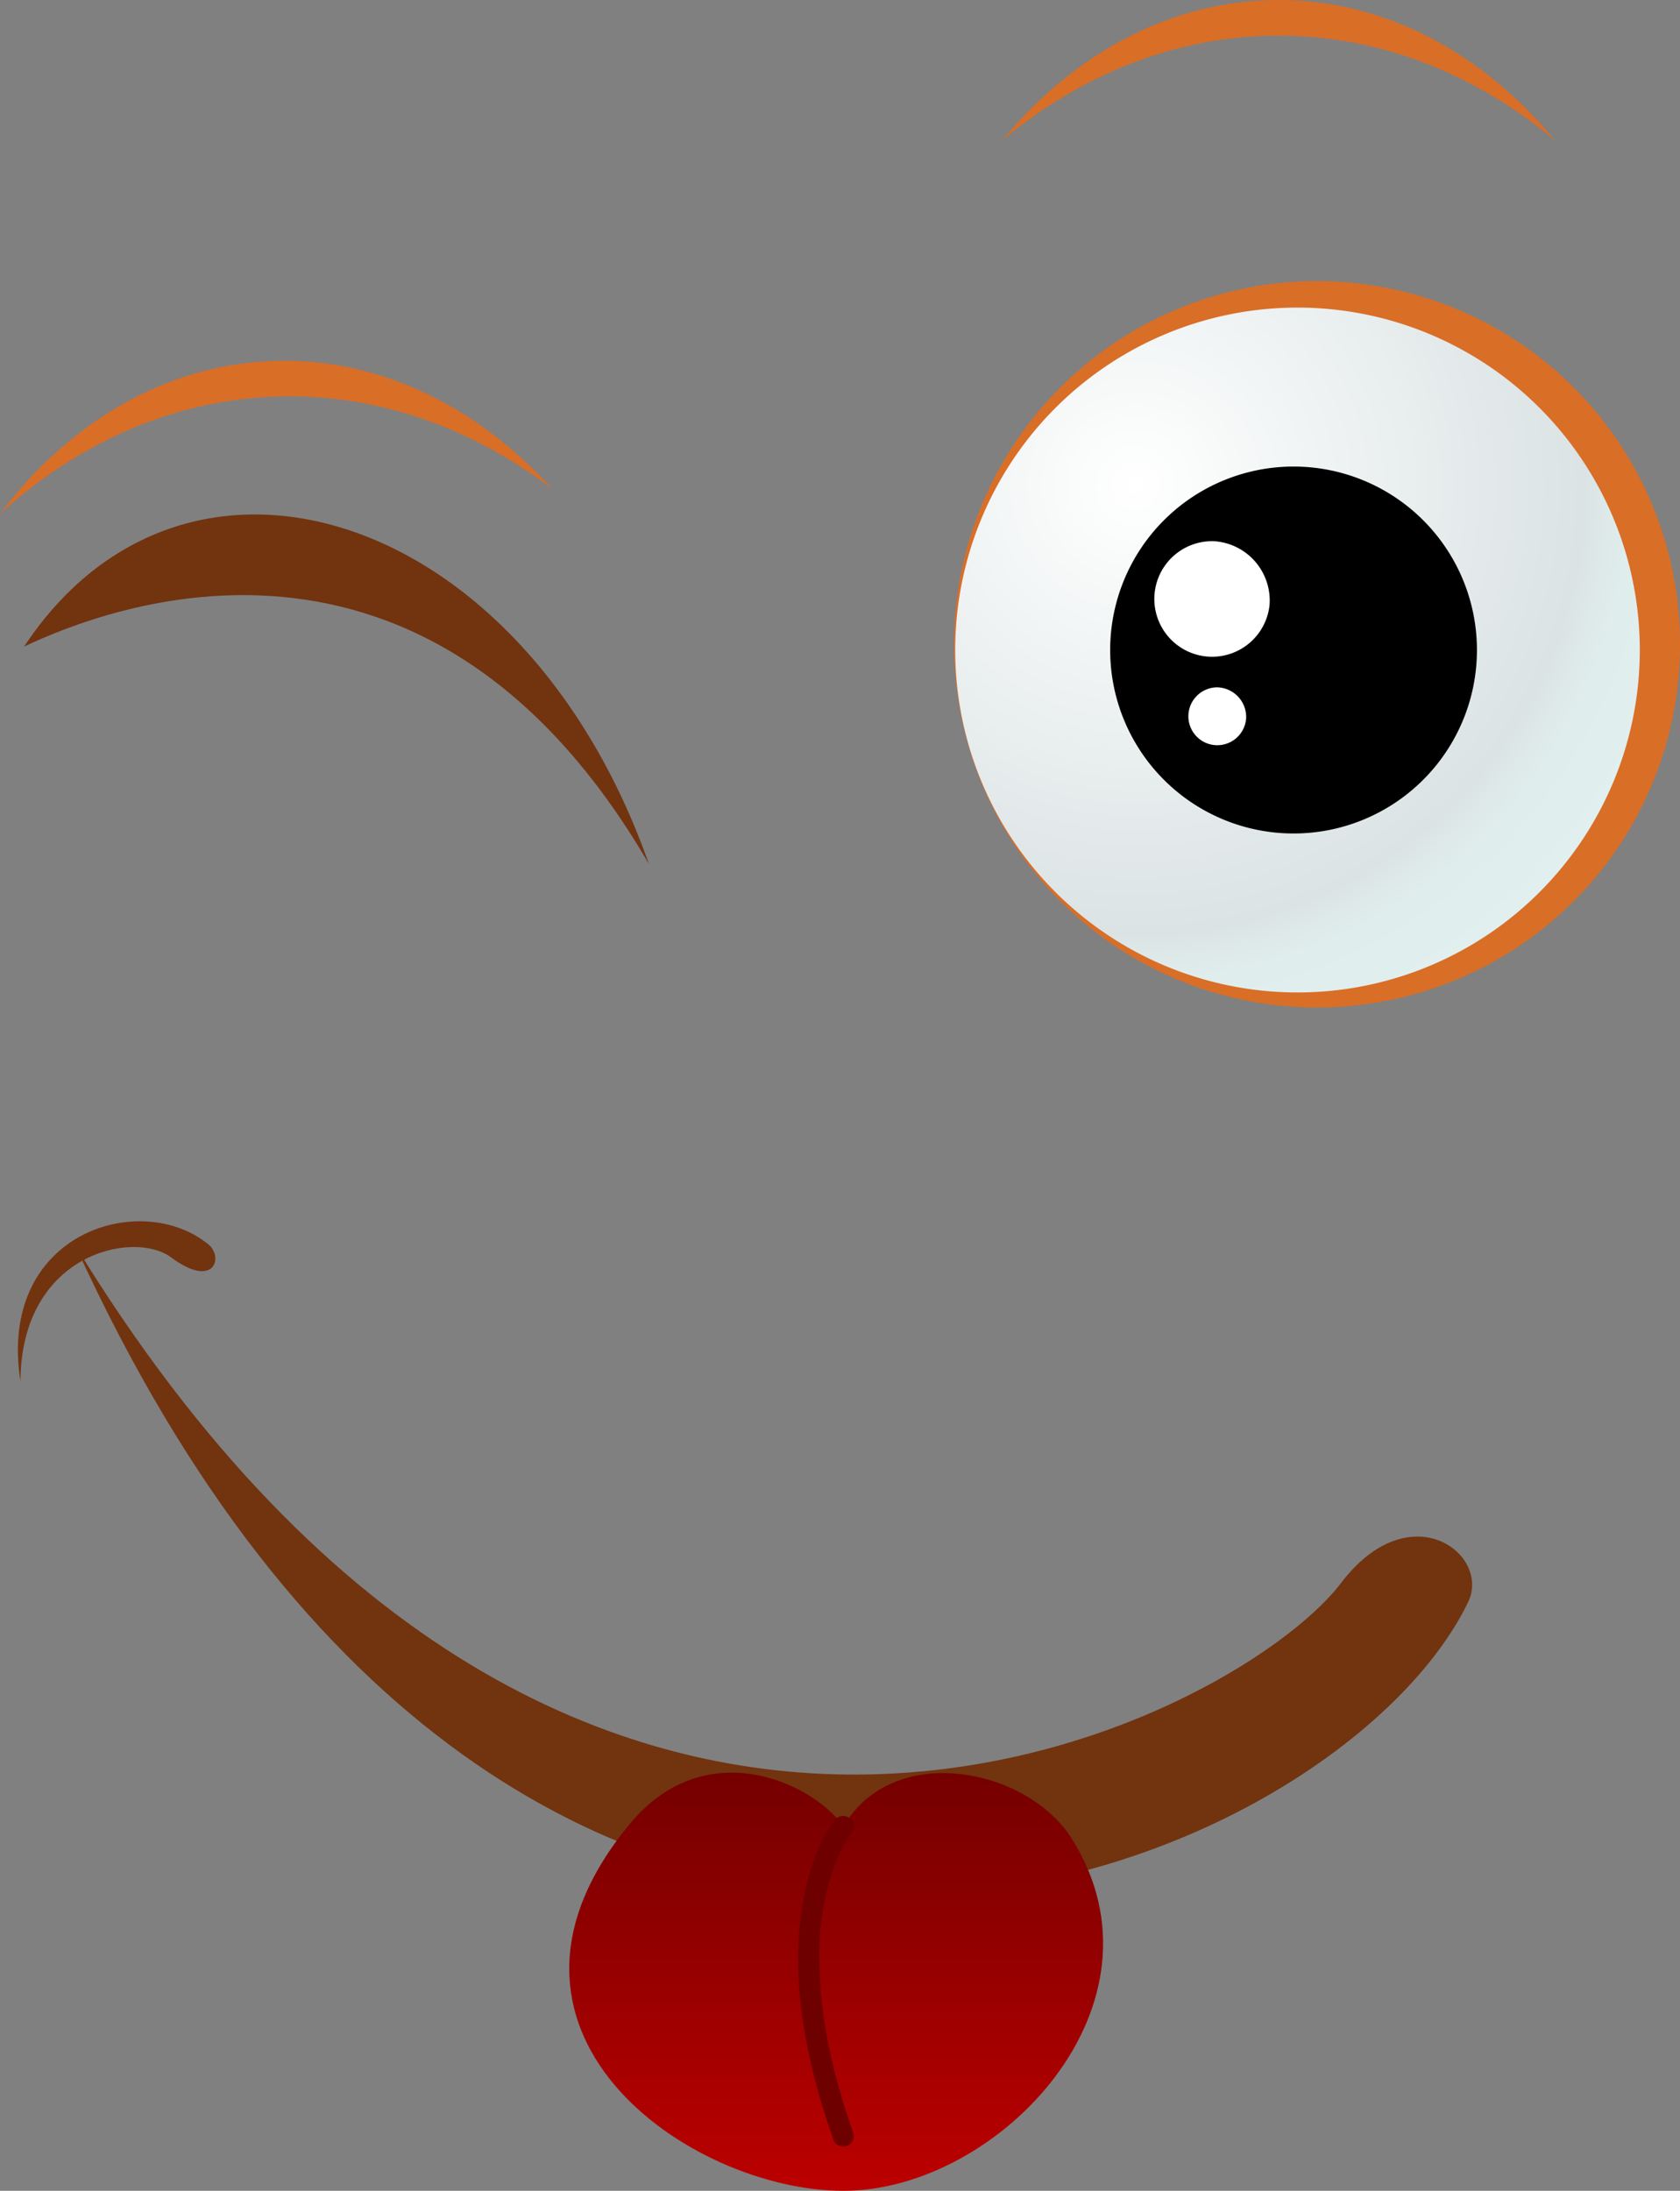 <svg xmlns="http://www.w3.org/2000/svg" xmlns:xlink="http://www.w3.org/1999/xlink" viewBox="0 0 238.19 310.48"><rect x="0" y="0" width="238.19" height="310.48" fill="#808080" stroke="none"/><defs><style>.cls-1{fill:#d96e27;}.cls-2{fill:url(#radial-gradient);}.cls-3{fill:#fff;}.cls-4{fill:#72330f;}.cls-5{fill:url(#linear-gradient);}.cls-6{fill:#6f0000;}</style><radialGradient id="radial-gradient" cx="-1933.87" cy="68.83" r="81.56" gradientTransform="matrix(-1, 0, 0, 1, -1772.88, 0)" gradientUnits="userSpaceOnUse"><stop offset="0" stop-color="#fff"/><stop offset="0.78" stop-color="#dbe3e4"/><stop offset="0.79" stop-color="#dce5e6"/><stop offset="0.86" stop-color="#e0eded"/><stop offset="1" stop-color="#e1efef"/></radialGradient><linearGradient id="linear-gradient" x1="-1090.46" y1="273.68" x2="-1090.46" y2="350.96" gradientTransform="matrix(-1, 0, 0, 1, -971.91, -27.14)" gradientUnits="userSpaceOnUse"><stop offset="0" stop-color="#6f0000"/><stop offset="1" stop-color="#c00"/></linearGradient></defs><title>Ресурс 14</title><g id="Слой_2" data-name="Слой 2"><g id="Layer_1" data-name="Layer 1"><path class="cls-1" d="M181.28,5.05c14.46,0,27.9,5.46,39.16,14.81C210.24,7.56,196.46,0,181.28,0s-29,7.56-39.16,19.86C153.37,10.51,166.82,5.05,181.28,5.05Z"/><path class="cls-1" d="M38.44,56.23c14.45-.66,28.13,4.18,39.8,13-10.75-11.82-24.86-18.75-40-18.06S9.63,60.06,0,72.81C10.82,63,24,56.89,38.44,56.23Z"/><path class="cls-1" d="M135.26,91.31a51.47,51.47,0,1,0,51.47-51.47A51.46,51.46,0,0,0,135.26,91.31Z"/><path class="cls-2" d="M135.43,92.12A48.53,48.53,0,1,0,184,43.59,48.53,48.53,0,0,0,135.43,92.12Z"/><path d="M209.4,92.12a26,26,0,1,1-26-26A26,26,0,0,1,209.4,92.12Z"/><path class="cls-3" d="M180,85.7a8.19,8.19,0,1,1-7.84-9A8.43,8.43,0,0,1,180,85.7Z"/><path class="cls-3" d="M176.68,101.75a4.1,4.1,0,1,1-4.09-4.34A4.21,4.21,0,0,1,176.68,101.75Z"/><path class="cls-4" d="M3.42,91.63C26.13,57.25,74.13,71.79,92,122.44,60.5,68.31,15.34,86,3.42,91.63Z"/><path class="cls-4" d="M208.14,227.07c3.3-6.81-8.22-15.57-18-2.74-15,19.76-108.21,68.59-179.44-47.78C73.94,315.49,189,266.58,208.14,227.07Z"/><path class="cls-4" d="M29.53,176.34c2.22,1.8.86,6.43-5.29,1.84C19,174.3,3,177.55,2.9,195.74-.42,174.7,19.93,168.51,29.53,176.34Z"/><path class="cls-5" d="M89.35,258.42c10.82-13,26.11-5.6,30.23.44,7-12.08,26-8.38,32.37,1.7,14.83,23.54-10.38,49.92-32.37,49.92S65,287.7,89.35,258.42Z"/><path class="cls-6" d="M118.16,303.2c-3.71-10.42-5-18.89-5-25.57h0c0-13.38,5-19.54,5.23-19.74h0a1.5,1.5,0,0,1,2.12-.18h0a1.51,1.51,0,0,1,.18,2.12h0l-.14.18h0c-.12.16-.28.4-.49.74h0a19.35,19.35,0,0,0-1.56,3.17h0a37,37,0,0,0-2.33,13.71h0c0,6.3,1.18,14.43,4.79,24.57h0a1.5,1.5,0,0,1-.92,1.92h0a1.42,1.42,0,0,1-.5.08h0a1.5,1.5,0,0,1-1.42-1Z"/></g></g></svg>